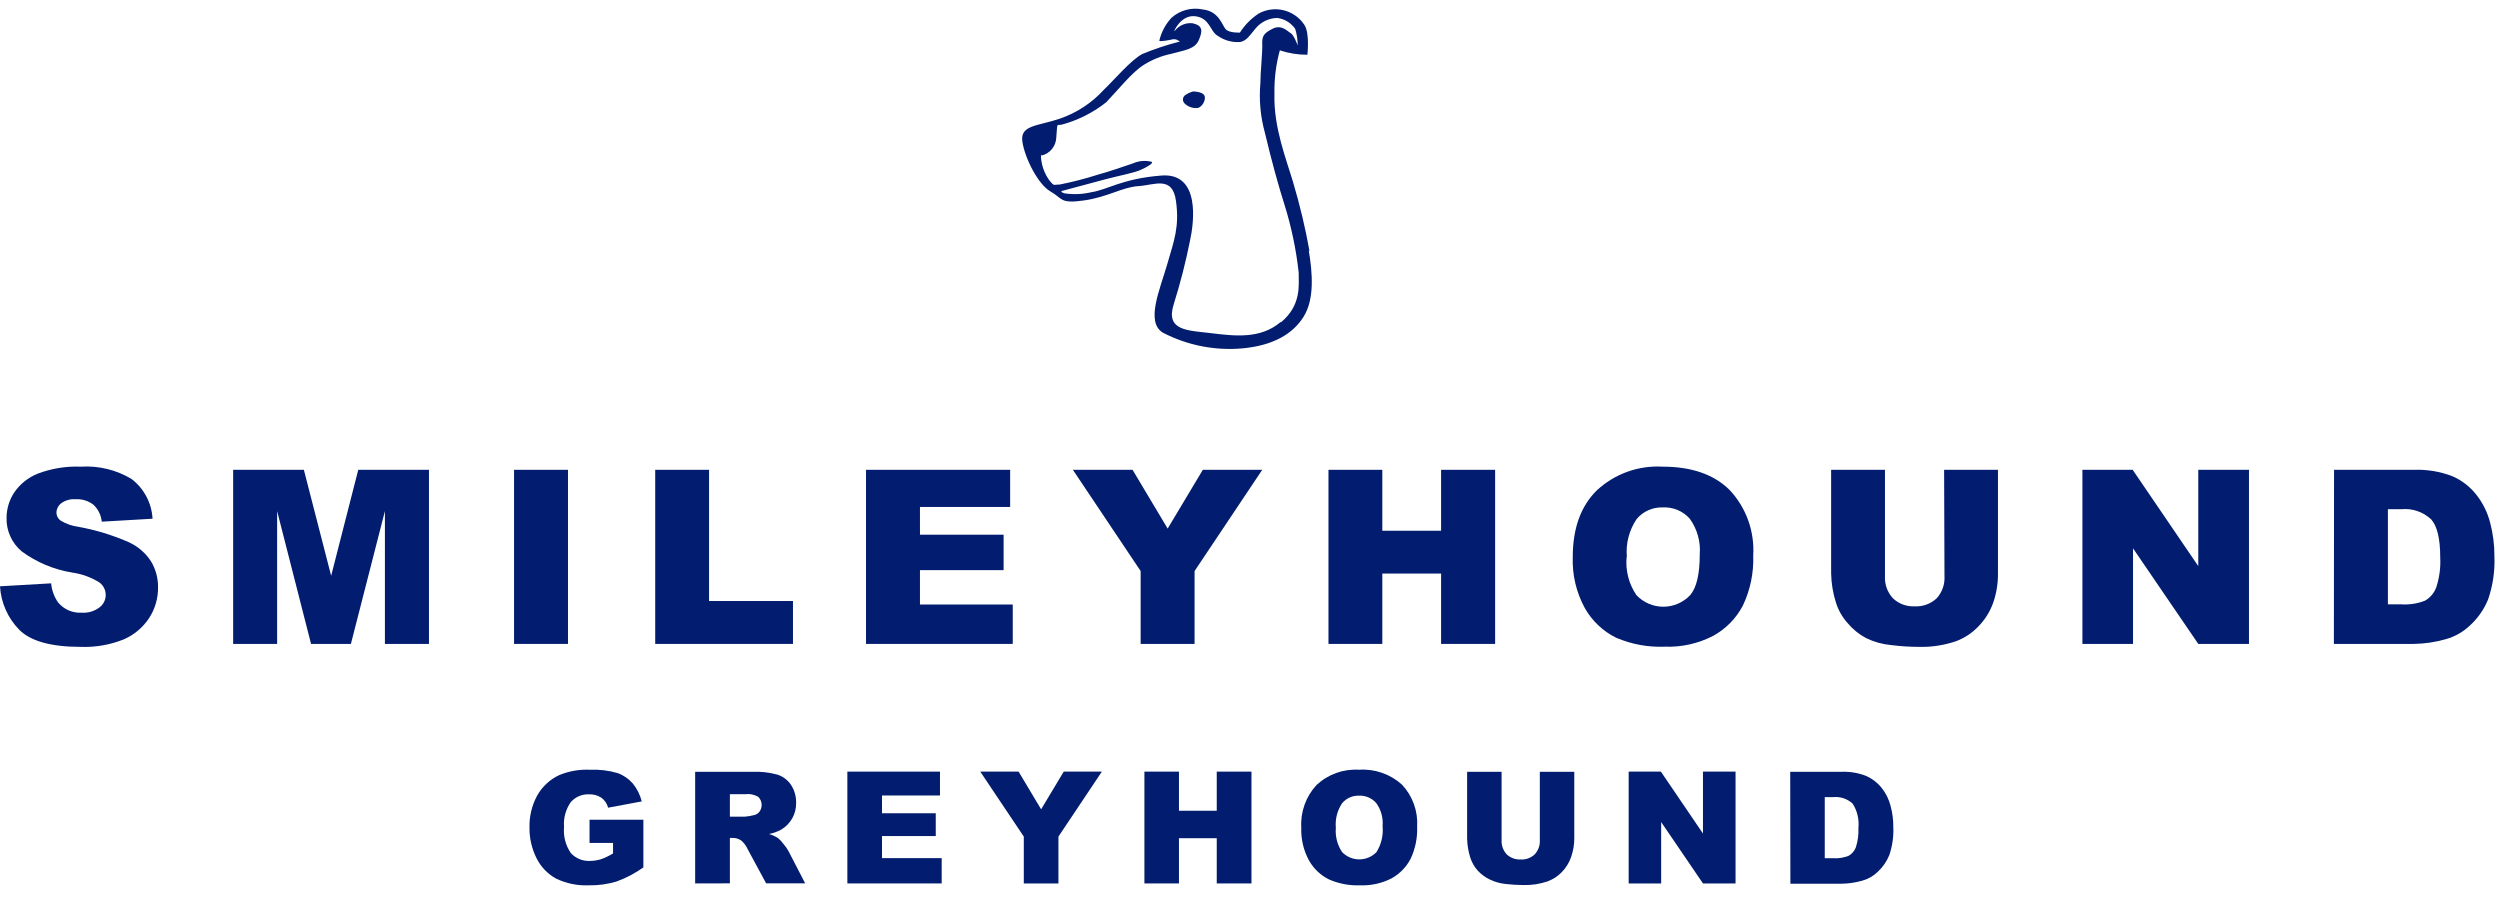 <?xml version="1.0" encoding="UTF-8"?>
<svg xmlns="http://www.w3.org/2000/svg" xmlns:xlink="http://www.w3.org/1999/xlink" width="195px" height="70px" viewBox="0 0 195 70" version="1.1">
    <!-- Generator: Sketch 62 (91390) - https://sketch.com -->
    <title>SMH_logo</title>
    <desc>Created with Sketch.</desc>
    <g id="Symbols" stroke="none" stroke-width="1" fill="none" fill-rule="evenodd">
        <g id="Header" transform="translate(-687, -92)" fill="#021D6F" fill-rule="nonzero">
            <g id="SMH_logo" transform="translate(687, 92)">
                <path d="M0,45.731 L3.99,45.5 C4.036,46.03 4.219,46.539 4.522,46.977 C4.971,47.529 5.659,47.832 6.37,47.789 C6.872,47.826 7.371,47.676 7.77,47.369 C8.07,47.14 8.246,46.784 8.246,46.407 C8.246,46.029 8.07,45.673 7.77,45.444 C7.122,45.035 6.394,44.768 5.635,44.66 C4.209,44.43 2.858,43.864 1.694,43.008 C0.921,42.361 0.485,41.397 0.511,40.39 C0.514,39.685 0.723,38.996 1.113,38.409 C1.564,37.751 2.2,37.242 2.94,36.946 C4.012,36.539 5.155,36.353 6.3,36.4 C7.691,36.31 9.075,36.647 10.269,37.366 C11.237,38.111 11.832,39.241 11.9,40.46 L7.938,40.691 C7.888,40.182 7.654,39.709 7.28,39.361 C6.879,39.058 6.382,38.909 5.88,38.941 C5.486,38.911 5.094,39.023 4.774,39.256 C4.541,39.434 4.404,39.711 4.403,40.005 C4.412,40.237 4.525,40.454 4.711,40.593 C5.137,40.857 5.614,41.026 6.111,41.09 C7.467,41.336 8.79,41.74 10.052,42.294 C10.763,42.619 11.365,43.142 11.788,43.799 C12.149,44.406 12.336,45.101 12.327,45.808 C12.338,46.662 12.095,47.501 11.627,48.216 C11.134,48.96 10.433,49.542 9.611,49.889 C8.558,50.304 7.431,50.497 6.3,50.456 C3.99,50.456 2.392,50.013 1.505,49.126 C0.609,48.214 0.074,47.007 0,45.731" id="Path"/>
                <polygon id="Path" points="18.186 36.645 23.702 36.645 25.83 44.912 27.944 36.645 33.46 36.645 33.46 50.225 30.023 50.225 30.023 39.865 27.37 50.225 24.262 50.225 21.616 39.865 21.616 50.225 18.186 50.225"/>
                <rect id="Rectangle" x="40.096" y="36.645" width="4.207" height="13.58"/>
                <polygon id="Path" points="51.107 36.645 55.307 36.645 55.307 46.879 61.852 46.879 61.852 50.225 51.107 50.225"/>
                <polygon id="Path" points="67.55 36.645 78.792 36.645 78.792 39.543 71.757 39.543 71.757 41.706 78.281 41.706 78.281 44.471 71.757 44.471 71.757 47.152 78.995 47.152 78.995 50.225 67.55 50.225"/>
                <polygon id="Path" points="83.685 36.645 88.34 36.645 91.077 41.23 93.821 36.645 98.455 36.645 93.177 44.541 93.177 50.225 88.97 50.225 88.97 44.541"/>
                <polygon id="Path" points="103.621 36.645 107.821 36.645 107.821 41.398 112.406 41.398 112.406 36.645 116.62 36.645 116.62 50.225 112.406 50.225 112.406 44.737 107.821 44.737 107.821 50.225 103.621 50.225"/>
                <path d="M122.675,43.449 C122.675,41.228 123.293,39.501 124.53,38.269 C125.921,36.965 127.786,36.289 129.689,36.4 C131.948,36.4 133.688,37.007 134.911,38.22 C136.2,39.595 136.866,41.441 136.752,43.323 C136.801,44.671 136.525,46.011 135.947,47.229 C135.425,48.229 134.619,49.052 133.63,49.595 C132.466,50.197 131.167,50.489 129.857,50.442 C128.554,50.495 127.255,50.256 126.056,49.742 C125.027,49.233 124.176,48.425 123.613,47.425 C122.951,46.212 122.627,44.844 122.675,43.463 M126.875,43.463 C126.78,44.506 127.05,45.55 127.638,46.417 C128.183,46.996 128.943,47.324 129.738,47.324 C130.533,47.324 131.293,46.996 131.838,46.417 C132.335,45.829 132.58,44.779 132.58,43.26 C132.662,42.264 132.387,41.271 131.803,40.46 C131.273,39.863 130.501,39.538 129.703,39.578 C128.923,39.55 128.172,39.88 127.666,40.474 C127.072,41.346 126.799,42.398 126.896,43.449" id="Shape"/>
                <path d="M151.641,36.645 L155.841,36.645 L155.841,44.737 C155.848,45.511 155.723,46.28 155.47,47.012 C155.221,47.714 154.819,48.353 154.294,48.881 C153.82,49.373 153.244,49.756 152.607,50.001 C151.665,50.328 150.671,50.482 149.674,50.456 C148.951,50.454 148.228,50.408 147.511,50.316 C146.83,50.254 146.166,50.069 145.551,49.77 C144.998,49.476 144.509,49.076 144.109,48.594 C143.703,48.143 143.398,47.611 143.213,47.033 C142.975,46.29 142.845,45.517 142.828,44.737 L142.828,36.645 L147.028,36.645 L147.028,44.933 C146.99,45.569 147.212,46.193 147.644,46.662 C148.101,47.1 148.72,47.328 149.352,47.292 C149.979,47.326 150.593,47.103 151.053,46.676 C151.488,46.203 151.71,45.574 151.669,44.933 L151.641,36.645 Z" id="Path"/>
                <polygon id="Path" points="162.428 36.645 166.348 36.645 171.465 44.156 171.465 36.645 175.42 36.645 175.42 50.225 171.465 50.225 166.376 42.77 166.376 50.225 162.428 50.225"/>
                <path d="M182.056,36.645 L188.3,36.645 C189.315,36.609 190.327,36.778 191.275,37.142 C192.011,37.458 192.656,37.954 193.151,38.584 C193.658,39.227 194.025,39.968 194.229,40.761 C194.457,41.62 194.57,42.505 194.565,43.393 C194.612,44.539 194.444,45.683 194.068,46.767 C193.754,47.531 193.276,48.217 192.668,48.776 C192.136,49.285 191.487,49.656 190.778,49.854 C189.965,50.088 189.125,50.213 188.279,50.225 L182.042,50.225 L182.056,36.645 Z M186.256,39.718 L186.256,47.138 L187.285,47.138 C187.922,47.182 188.56,47.084 189.154,46.851 C189.553,46.621 189.859,46.26 190.022,45.829 C190.274,45.069 190.381,44.269 190.337,43.47 C190.337,42.035 190.106,41.048 189.637,40.516 C189.009,39.925 188.157,39.634 187.299,39.718 L186.256,39.718 Z" id="Shape"/>
                <path d="M45.983,65.751 L45.983,63.938 L50.183,63.938 L50.183,67.655 C49.538,68.119 48.831,68.491 48.083,68.761 C47.377,68.97 46.642,69.07 45.906,69.055 C45.031,69.09 44.161,68.91 43.372,68.53 C42.717,68.169 42.187,67.617 41.853,66.948 C41.479,66.204 41.289,65.38 41.3,64.547 C41.278,63.681 41.483,62.824 41.895,62.062 C42.287,61.36 42.889,60.799 43.617,60.459 C44.372,60.146 45.187,60.003 46.004,60.039 C46.734,60.007 47.465,60.095 48.167,60.298 C48.627,60.462 49.036,60.742 49.357,61.11 C49.691,61.519 49.93,61.997 50.057,62.51 L47.432,63 C47.351,62.685 47.163,62.408 46.9,62.216 C46.608,62.031 46.265,61.941 45.92,61.957 C45.386,61.94 44.872,62.164 44.52,62.566 C44.123,63.136 43.938,63.827 43.995,64.519 C43.931,65.235 44.12,65.95 44.527,66.542 C44.906,66.957 45.45,67.18 46.011,67.151 C46.305,67.15 46.598,67.105 46.879,67.018 C47.206,66.901 47.521,66.751 47.817,66.57 L47.817,65.751 L45.983,65.751 Z" id="Path"/>
                <path d="M54.222,68.908 L54.222,60.2 L58.716,60.2 C59.36,60.175 60.005,60.248 60.627,60.417 C61.06,60.554 61.435,60.833 61.691,61.208 C61.966,61.622 62.107,62.111 62.097,62.608 C62.121,63.467 61.676,64.272 60.935,64.708 C60.64,64.871 60.321,64.987 59.99,65.051 C60.236,65.128 60.471,65.236 60.69,65.373 C60.85,65.51 60.993,65.665 61.117,65.835 C61.261,66.001 61.387,66.182 61.495,66.374 L62.804,68.901 L59.759,68.901 L58.317,66.234 C58.205,65.979 58.037,65.752 57.827,65.569 C57.636,65.43 57.405,65.356 57.169,65.359 L56.931,65.359 L56.931,68.901 L54.222,68.908 Z M56.931,63.7 L58.1,63.7 C58.336,63.68 58.57,63.64 58.8,63.581 C58.977,63.55 59.134,63.452 59.241,63.308 C59.498,62.952 59.457,62.461 59.143,62.153 C58.828,61.97 58.461,61.898 58.1,61.95 L56.931,61.95 L56.931,63.7 Z" id="Shape"/>
                <polygon id="Path" points="66.094 60.186 73.318 60.186 73.318 62.048 68.796 62.048 68.796 63.434 72.989 63.434 72.989 65.212 68.796 65.212 68.796 66.934 73.451 66.934 73.451 68.908 66.094 68.908"/>
                <polygon id="Path" points="76.461 60.186 79.45 60.186 81.207 63.126 82.971 60.186 85.946 60.186 82.558 65.254 82.558 68.908 79.856 68.908 79.856 65.254"/>
                <polygon id="Path" points="89.264 60.186 91.959 60.186 91.959 63.238 94.906 63.238 94.906 60.186 97.615 60.186 97.615 68.908 94.906 68.908 94.906 65.38 91.959 65.38 91.959 68.908 89.264 68.908"/>
                <path d="M101.5,64.554 C101.427,63.33 101.857,62.129 102.69,61.229 C103.586,60.393 104.786,59.963 106.008,60.039 C107.238,59.957 108.449,60.379 109.361,61.208 C110.186,62.092 110.612,63.277 110.537,64.484 C110.571,65.348 110.395,66.208 110.026,66.99 C109.69,67.635 109.172,68.166 108.535,68.516 C107.786,68.898 106.953,69.084 106.113,69.055 C105.275,69.09 104.439,68.934 103.67,68.6 C103.009,68.276 102.462,67.758 102.102,67.116 C101.677,66.336 101.469,65.456 101.5,64.568 M104.195,64.568 C104.138,65.238 104.311,65.907 104.685,66.465 C105.037,66.827 105.52,67.032 106.025,67.032 C106.531,67.032 107.014,66.827 107.366,66.465 C107.743,65.859 107.91,65.146 107.842,64.435 C107.899,63.795 107.723,63.156 107.345,62.636 C107.007,62.251 106.513,62.04 106.001,62.062 C105.499,62.045 105.016,62.259 104.692,62.643 C104.311,63.204 104.135,63.879 104.195,64.554" id="Shape"/>
                <path d="M120.106,60.2 L122.794,60.2 L122.794,65.38 C122.796,65.878 122.713,66.373 122.549,66.843 C122.393,67.296 122.137,67.707 121.8,68.047 C121.493,68.356 121.123,68.594 120.715,68.747 C120.109,68.954 119.472,69.051 118.832,69.034 C118.364,69.032 117.897,69.004 117.432,68.95 C117.004,68.906 116.587,68.788 116.2,68.6 C115.843,68.429 115.523,68.191 115.255,67.9 C114.996,67.607 114.801,67.264 114.681,66.892 C114.531,66.414 114.448,65.916 114.436,65.415 L114.436,60.2 L117.124,60.2 L117.124,65.52 C117.101,65.928 117.242,66.329 117.516,66.633 C117.811,66.913 118.208,67.06 118.615,67.039 C119.018,67.063 119.414,66.918 119.707,66.64 C119.989,66.338 120.133,65.932 120.106,65.52 L120.106,60.2 Z" id="Path"/>
                <polygon id="Path" points="127.036 60.186 129.549 60.186 132.832 65.016 132.832 60.186 135.373 60.186 135.373 68.908 132.832 68.908 129.57 64.12 129.57 68.908 127.036 68.908"/>
                <path d="M139.636,60.2 L143.64,60.2 C144.295,60.175 144.947,60.284 145.558,60.522 C146.027,60.729 146.44,61.046 146.762,61.446 C147.091,61.858 147.33,62.335 147.462,62.846 C147.611,63.396 147.684,63.963 147.679,64.533 C147.709,65.27 147.603,66.005 147.364,66.703 C147.165,67.192 146.862,67.631 146.475,67.991 C146.137,68.323 145.72,68.564 145.264,68.691 C144.74,68.841 144.199,68.921 143.654,68.929 L139.65,68.929 L139.636,60.2 Z M142.331,62.174 L142.331,66.941 L142.996,66.941 C143.404,66.968 143.813,66.903 144.193,66.752 C144.449,66.606 144.647,66.376 144.753,66.101 C144.913,65.611 144.982,65.096 144.956,64.582 C145.025,63.917 144.867,63.249 144.508,62.685 C144.101,62.309 143.554,62.123 143.003,62.174 L142.331,62.174 Z" id="Shape"/>
                <path d="M102.144,19.6 C101.818,17.783 101.39,15.986 100.863,14.217 C100.324,12.397 99.337,9.94 99.407,7.35 L99.407,7.287 C99.385,6.153 99.527,5.021 99.827,3.927 C100.52,4.158 101.246,4.274 101.976,4.27 C101.976,4.27 102.179,2.562 101.731,1.925 C100.95,0.758 99.406,0.381 98.175,1.057 C97.589,1.444 97.091,1.95 96.712,2.541 C96.712,2.541 95.9,2.583 95.613,2.289 C95.326,1.995 95.102,0.889 93.842,0.742 C92.962,0.549 92.042,0.791 91.371,1.393 C90.908,1.894 90.582,2.507 90.426,3.171 C90.426,3.276 91.217,3.129 91.511,3.059 C91.709,3.039 91.904,3.121 92.029,3.276 L91.896,3.276 C90.942,3.523 90.006,3.836 89.096,4.214 C88.2,4.69 86.905,6.237 86.1,7 C85.17,8.023 83.998,8.796 82.691,9.247 C80.941,9.849 79.555,9.737 79.744,11.039 C79.933,12.341 80.983,14.399 81.942,14.938 C82.901,15.477 82.642,15.904 84.532,15.638 C86.422,15.372 87.535,14.595 88.795,14.518 C90.055,14.441 91.455,13.671 91.728,15.687 C92.001,17.703 91.588,18.732 91.028,20.664 C90.468,22.596 89.341,25.13 90.706,25.949 C92.613,26.938 94.762,27.363 96.901,27.174 C99.274,26.957 100.828,26.068 101.682,24.703 C102.536,23.338 102.382,21.294 102.081,19.523 M99.883,25.123 C98.294,26.474 96.25,26.201 94.444,25.984 C92.638,25.767 90.888,25.809 91.553,23.723 C92.068,22.086 92.493,20.422 92.827,18.739 C93.121,17.409 93.667,13.447 90.587,13.692 C87.507,13.937 86.387,14.805 85.12,14.994 C84.432,15.156 83.719,15.185 83.02,15.078 C82.726,14.994 82.796,14.903 82.796,14.903 C82.796,14.903 85.414,14.203 86.296,13.965 C87.178,13.727 88.396,13.503 88.942,13.265 C89.488,13.027 90.048,12.691 89.803,12.614 C89.321,12.498 88.814,12.545 88.361,12.747 C87.549,13.02 86.478,13.398 85.617,13.629 C84.648,13.939 83.661,14.194 82.663,14.392 C82.152,14.392 82.25,14.56 81.851,14.07 C81.48,13.556 81.255,12.952 81.2,12.32 C81.2,12.229 81.2,12.166 81.2,12.131 L81.2,12.131 C81.2,12.131 81.249,12.005 81.256,12.131 C81.904,11.969 82.366,11.398 82.39,10.731 C82.495,9.492 82.39,9.8 82.789,9.73 C84.063,9.39 85.255,8.792 86.289,7.973 C87.122,7.112 88.312,5.607 89.236,5.047 C89.885,4.643 90.601,4.356 91.35,4.2 C92.372,3.913 93.198,3.85 93.506,3.129 C93.814,2.408 93.835,1.995 93.016,1.813 C92.473,1.756 91.941,1.99 91.616,2.429 L91.616,2.352 C91.616,2.352 92.169,1.106 93.282,1.274 C94.395,1.442 94.374,2.464 95.004,2.807 C95.511,3.159 96.125,3.324 96.74,3.276 C97.251,3.171 97.475,2.765 97.951,2.198 C98.368,1.704 98.977,1.413 99.624,1.4 C100.189,1.473 100.697,1.781 101.024,2.247 C101.155,2.669 101.221,3.108 101.22,3.549 C101.22,3.549 100.926,2.723 100.681,2.59 C100.436,2.457 99.981,1.89 99.281,2.233 C98.581,2.576 98.427,2.821 98.455,3.437 C98.483,4.053 98.308,5.656 98.308,6.51 C98.196,7.797 98.314,9.094 98.658,10.339 C99.204,12.642 99.736,14.539 100.198,15.995 C100.732,17.708 101.1,19.469 101.297,21.252 C101.297,22.239 101.521,23.786 99.932,25.13" id="Shape"/>
                <path d="M93.058,7.133 C93.058,7.133 93.702,7.133 93.912,7.399 C94.122,7.665 93.842,8.281 93.464,8.414 C93.068,8.475 92.667,8.342 92.386,8.057 C92.304,7.969 92.262,7.851 92.271,7.731 C92.28,7.611 92.34,7.501 92.435,7.427 C92.626,7.297 92.836,7.198 93.058,7.133" id="Path"/>
            </g>
        </g>
    </g>
</svg>
